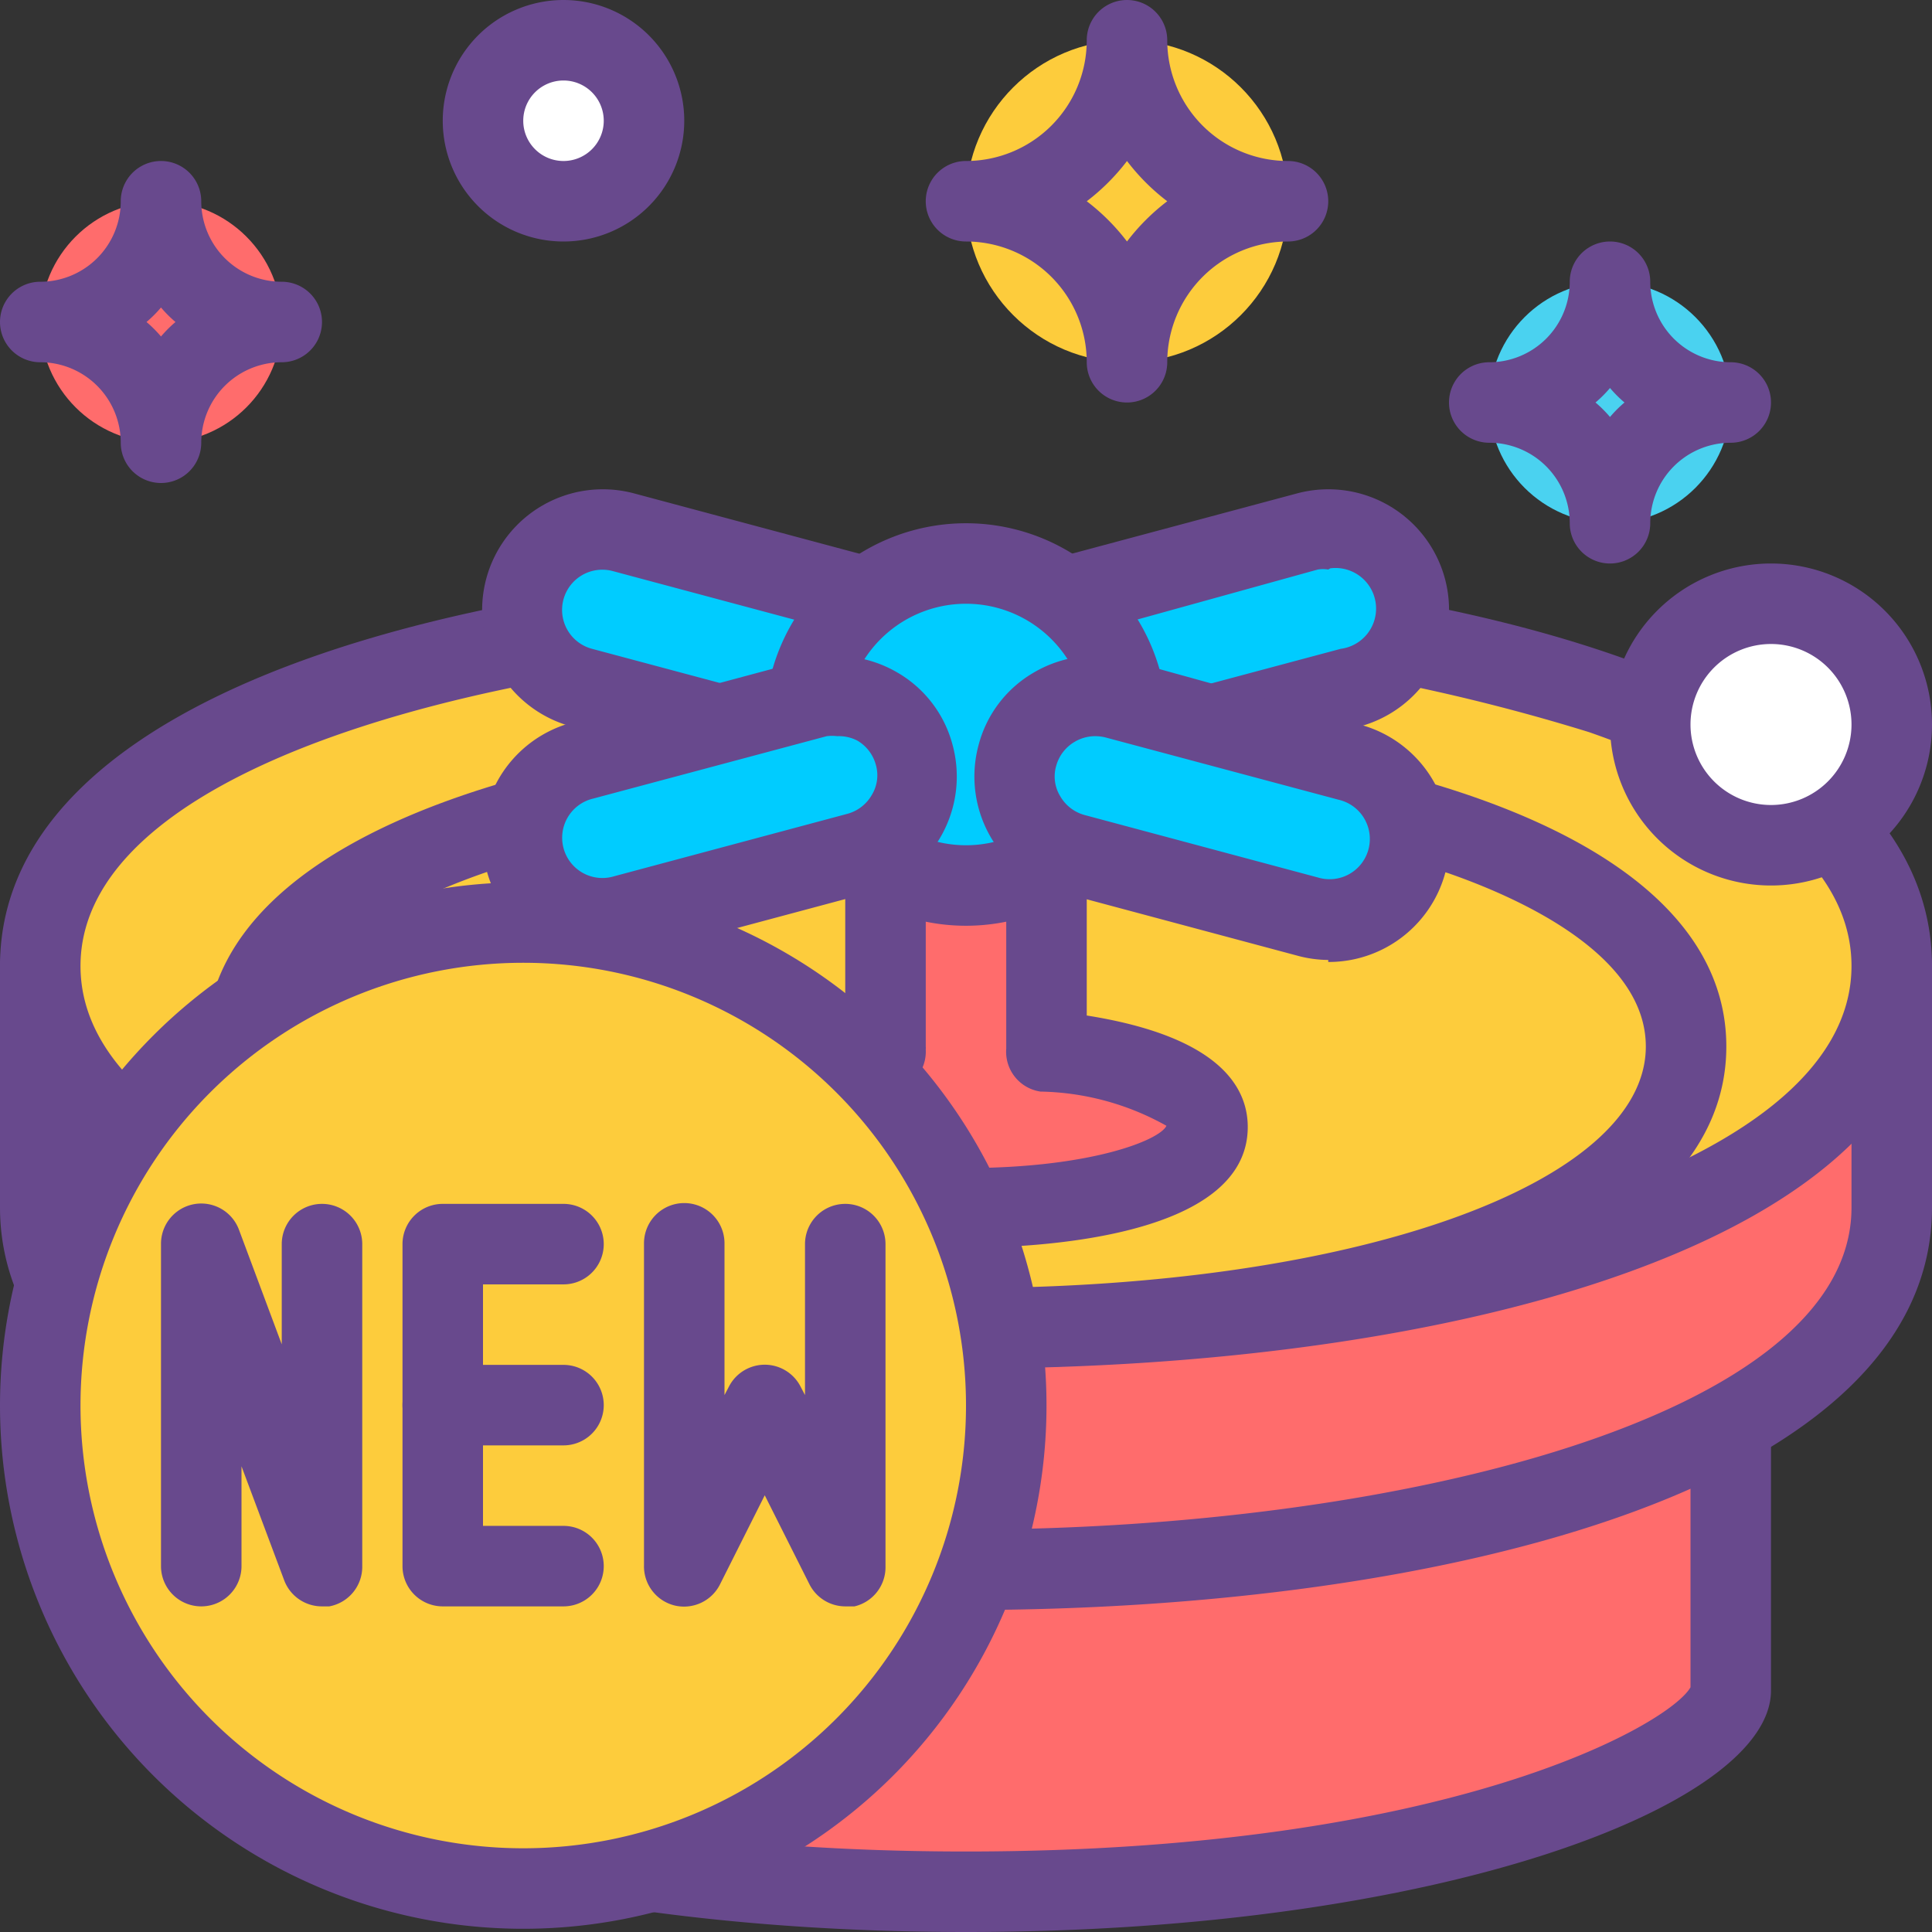 <svg xmlns="http://www.w3.org/2000/svg" viewBox="0 0 48 48"><rect x="0" y="0" width="48" height="48" fill="#333333" stroke="none"/><defs><style>.cls-1{fill:#ff6c6c;}.cls-2{fill:#68498d;}.cls-3{fill:#fdcc3c;}.cls-4{fill:#0cf;}.cls-5{fill:#fff;}.cls-6{fill:#4ad2f0;}</style></defs><title>new casino</title><g id="Layer_2" data-name="Layer 2"><g id="icons"><path class="cls-1" d="M24,47C11.46,47,5,43.5,5,42V32H43V42C43,43.5,36.54,47,24,47Z"/><path class="cls-2" d="M24,48C12.21,48,4,44.84,4,42V32a1,1,0,0,1,1-1H43a1,1,0,0,1,1,1V42C44,44.84,35.79,48,24,48ZM6,41.92c.52.92,6,4.08,18,4.08s17.48-3.16,18-4.08V33H6Z"/><path class="cls-1" d="M1,24v6c0,12,46,12,46,0V24Z"/><path class="cls-2" d="M24,40A51,51,0,0,1,7.86,37.69C1.36,35.44,0,32.26,0,30V24a1,1,0,0,1,1-1H47a1,1,0,0,1,1,1v6C48,36.91,36,40,24,40ZM2,25v5c0,5.2,11.33,8,22,8s22-2.8,22-8V25Z"/><path class="cls-3" d="M47,24C47,12,1,12,1,24S47,36,47,24Z"/><path class="cls-2" d="M24,34A51,51,0,0,1,7.86,31.69C1.36,29.44,0,26.26,0,24c0-6.91,12.05-10,24-10s24,3.09,24,10S36,34,24,34Zm0-18C13.33,16,2,18.8,2,24s11.33,8,22,8,22-2.8,22-8c0-2.93-3.54-4.77-6.52-5.81A49.19,49.19,0,0,0,24,16Z"/><path class="cls-3" d="M41.89,26c0-9.33-35.78-9.33-35.78,0S41.89,35.33,41.89,26Z"/><path class="cls-2" d="M24,34a39.87,39.87,0,0,1-12.63-1.81C6.2,30.39,5.11,27.83,5.11,26c0-5.53,9.49-8,18.89-8s18.89,2.47,18.89,8S33.4,34,24,34Zm0-14c-9.63,0-16.89,2.58-16.89,6S14.37,32,24,32s16.89-2.58,16.89-6c0-2.26-3.08-3.67-4.92-4.31A38,38,0,0,0,24,20Z"/><rect class="cls-4" x="28.1" y="10.93" width="4" height="10" rx="2" transform="translate(37.7 -17.27) rotate(75)"/><path class="cls-2" d="M27.2,19.71a3,3,0,0,1-1.5-.41,3,3,0,0,1,.73-5.49l5.79-1.55a3,3,0,0,1,3.68,2.12h0a3,3,0,0,1-2.12,3.67L28,19.6A3,3,0,0,1,27.2,19.71ZM33,14.15a.78.78,0,0,0-.26,0L27,15.74a1,1,0,0,0-.61.47.94.94,0,0,0-.1.75,1,1,0,0,0,.46.61,1,1,0,0,0,.76.1l5.8-1.55a1,1,0,0,0-.26-2Z"/><rect class="cls-4" x="15.9" y="10.93" width="4" height="10" rx="2" transform="translate(-2.12 29.09) rotate(-75)"/><path class="cls-2" d="M20.8,19.71A3,3,0,0,1,20,19.6l-5.8-1.55a3,3,0,0,1-2.12-3.67h0a3,3,0,0,1,3.68-2.12l5.79,1.55a3,3,0,0,1,.73,5.49A3,3,0,0,1,20.8,19.71ZM14,14.89a1,1,0,0,0,.71,1.23l5.8,1.55a1,1,0,0,0,.76-.1,1,1,0,0,0,.46-.6,1,1,0,0,0-.71-1.23l-5.79-1.55A1,1,0,0,0,14,14.89Z"/><path class="cls-1" d="M26,26.1s0-.06,0-.1V20a2,2,0,0,0-4,0v6s0,.07,0,.1c-2.21.24-4,.87-4,1.9,0,2.67,12,2.67,12,0C30,27,28.2,26.34,26,26.1Z"/><path class="cls-2" d="M24,31a16.15,16.15,0,0,1-4.41-.54C17.45,29.82,17,28.77,17,28c0-1,.72-2.25,4-2.77V20a3,3,0,0,1,6,0v5.23c3.28.52,4,1.77,4,2.77C31,30.78,25.64,31,24,31Zm-1-5a.35.35,0,0,1,0,.07,1,1,0,0,1-.89,1.05c-2.32.24-3.06.81-3.13.95.18.26,1.89.95,5,.95s4.83-.69,5-1.05a6.63,6.63,0,0,0-3.13-.85A1,1,0,0,1,25,26.05s0-.11,0-.14V20a1,1,0,0,0-2,0v6Z"/><circle class="cls-4" cx="24" cy="18" r="4"/><path class="cls-2" d="M24,23a5,5,0,1,1,5-5A5,5,0,0,1,24,23Zm0-8a3,3,0,1,0,3,3A3,3,0,0,0,24,15Z"/><rect class="cls-4" x="28.1" y="15.07" width="4" height="10" rx="2" transform="translate(2.92 43.95) rotate(-75)"/><path class="cls-2" d="M33,23.85a3,3,0,0,1-.78-.11l-5.79-1.55a3,3,0,0,1-2.12-3.67h0A2.94,2.94,0,0,1,25.7,16.7,3,3,0,0,1,28,16.4L33.78,18a3,3,0,0,1-.78,5.9Zm-5.8-5.56a1,1,0,0,0-.5.14,1,1,0,0,0-.46.6h0a.94.94,0,0,0,.1.75,1,1,0,0,0,.61.47l5.79,1.55a1,1,0,1,0,.52-1.93l-5.8-1.55A1.09,1.09,0,0,0,27.2,18.29Zm-1.93.49h0Z"/><rect class="cls-4" x="15.9" y="15.07" width="4" height="10" rx="2" transform="translate(32.65 -2.41) rotate(75)"/><path class="cls-2" d="M15,23.85a3,3,0,0,1-.78-5.9L20,16.4a3,3,0,0,1,2.28.3,2.94,2.94,0,0,1,1.39,1.82h0a3,3,0,0,1-2.12,3.67l-5.79,1.55A3,3,0,0,1,15,23.85Zm5.8-5.56a1.09,1.09,0,0,0-.26,0l-5.8,1.55a1,1,0,1,0,.52,1.93l5.79-1.55a1,1,0,0,0,.61-.47.94.94,0,0,0,.1-.75h0a1,1,0,0,0-.46-.6A1,1,0,0,0,20.8,18.29Z"/><circle class="cls-5" cx="44" cy="18" r="3"/><path class="cls-2" d="M44,22a4,4,0,1,1,4-4A4,4,0,0,1,44,22Zm0-6a2,2,0,1,0,2,2A2,2,0,0,0,44,16Z"/><circle class="cls-5" cx="14" cy="3" r="2"/><path class="cls-2" d="M14,6a3,3,0,1,1,3-3A3,3,0,0,1,14,6Zm0-4a1,1,0,1,0,1,1A1,1,0,0,0,14,2Z"/><circle class="cls-1" cx="4" cy="8" r="3"/><path class="cls-2" d="M4,12a1,1,0,0,1-1-1A2,2,0,0,0,1,9,1,1,0,0,1,1,7,2,2,0,0,0,3,5,1,1,0,0,1,5,5,2,2,0,0,0,7,7,1,1,0,0,1,7,9a2,2,0,0,0-2,2A1,1,0,0,1,4,12ZM3.64,8A3.06,3.06,0,0,1,4,8.36,3.06,3.06,0,0,1,4.36,8,3.06,3.06,0,0,1,4,7.64,3.06,3.06,0,0,1,3.64,8Z"/><circle class="cls-3" cx="28" cy="5" r="4"/><path class="cls-2" d="M28,10a1,1,0,0,1-1-1,3,3,0,0,0-3-3,1,1,0,0,1,0-2,3,3,0,0,0,3-3,1,1,0,0,1,2,0,3,3,0,0,0,3,3,1,1,0,0,1,0,2,3,3,0,0,0-3,3A1,1,0,0,1,28,10ZM27,5a5.26,5.26,0,0,1,1,1,5.26,5.26,0,0,1,1-1,5.26,5.26,0,0,1-1-1A5.26,5.26,0,0,1,27,5Z"/><circle class="cls-6" cx="40" cy="10" r="3"/><path class="cls-2" d="M40,14a1,1,0,0,1-1-1,2,2,0,0,0-2-2,1,1,0,0,1,0-2,2,2,0,0,0,2-2,1,1,0,0,1,2,0,2,2,0,0,0,2,2,1,1,0,0,1,0,2,2,2,0,0,0-2,2A1,1,0,0,1,40,14Zm-.36-4a3.06,3.06,0,0,1,.36.36,3.06,3.06,0,0,1,.36-.36A3.06,3.06,0,0,1,40,9.64,3.06,3.06,0,0,1,39.64,10Z"/><circle class="cls-3" cx="13" cy="34.92" r="12"/><path class="cls-2" d="M13,47.92a13,13,0,1,1,13-13A13,13,0,0,1,13,47.92Zm0-24a11,11,0,1,0,11,11A11,11,0,0,0,13,23.92Z"/><path class="cls-2" d="M8,39.91a1,1,0,0,1-.94-.65L6,36.43v2.48a1,1,0,0,1-2,0v-8a1,1,0,0,1,1.94-.35L7,33.4V30.91a1,1,0,1,1,2,0v8a1,1,0,0,1-.82,1Z"/><path class="cls-2" d="M21,39.91a1,1,0,0,1-.89-.55L19,37.15l-1.11,2.21a1,1,0,0,1-1.12.53,1,1,0,0,1-.77-1v-8a1,1,0,1,1,2,0v3.77l.11-.21a1,1,0,0,1,1.78,0l.11.21V30.91a1,1,0,1,1,2,0v8a1,1,0,0,1-.77,1Z"/><path class="cls-2" d="M14,39.91H11a1,1,0,0,1-1-1v-8a1,1,0,0,1,1-1h3a1,1,0,0,1,0,2H12v6h2a1,1,0,0,1,0,2Z"/><line class="cls-6" x1="14" y1="34.91" x2="11" y2="34.91"/><path class="cls-2" d="M14,35.91H11a1,1,0,0,1,0-2h3a1,1,0,0,1,0,2Z"/></g></g></svg>